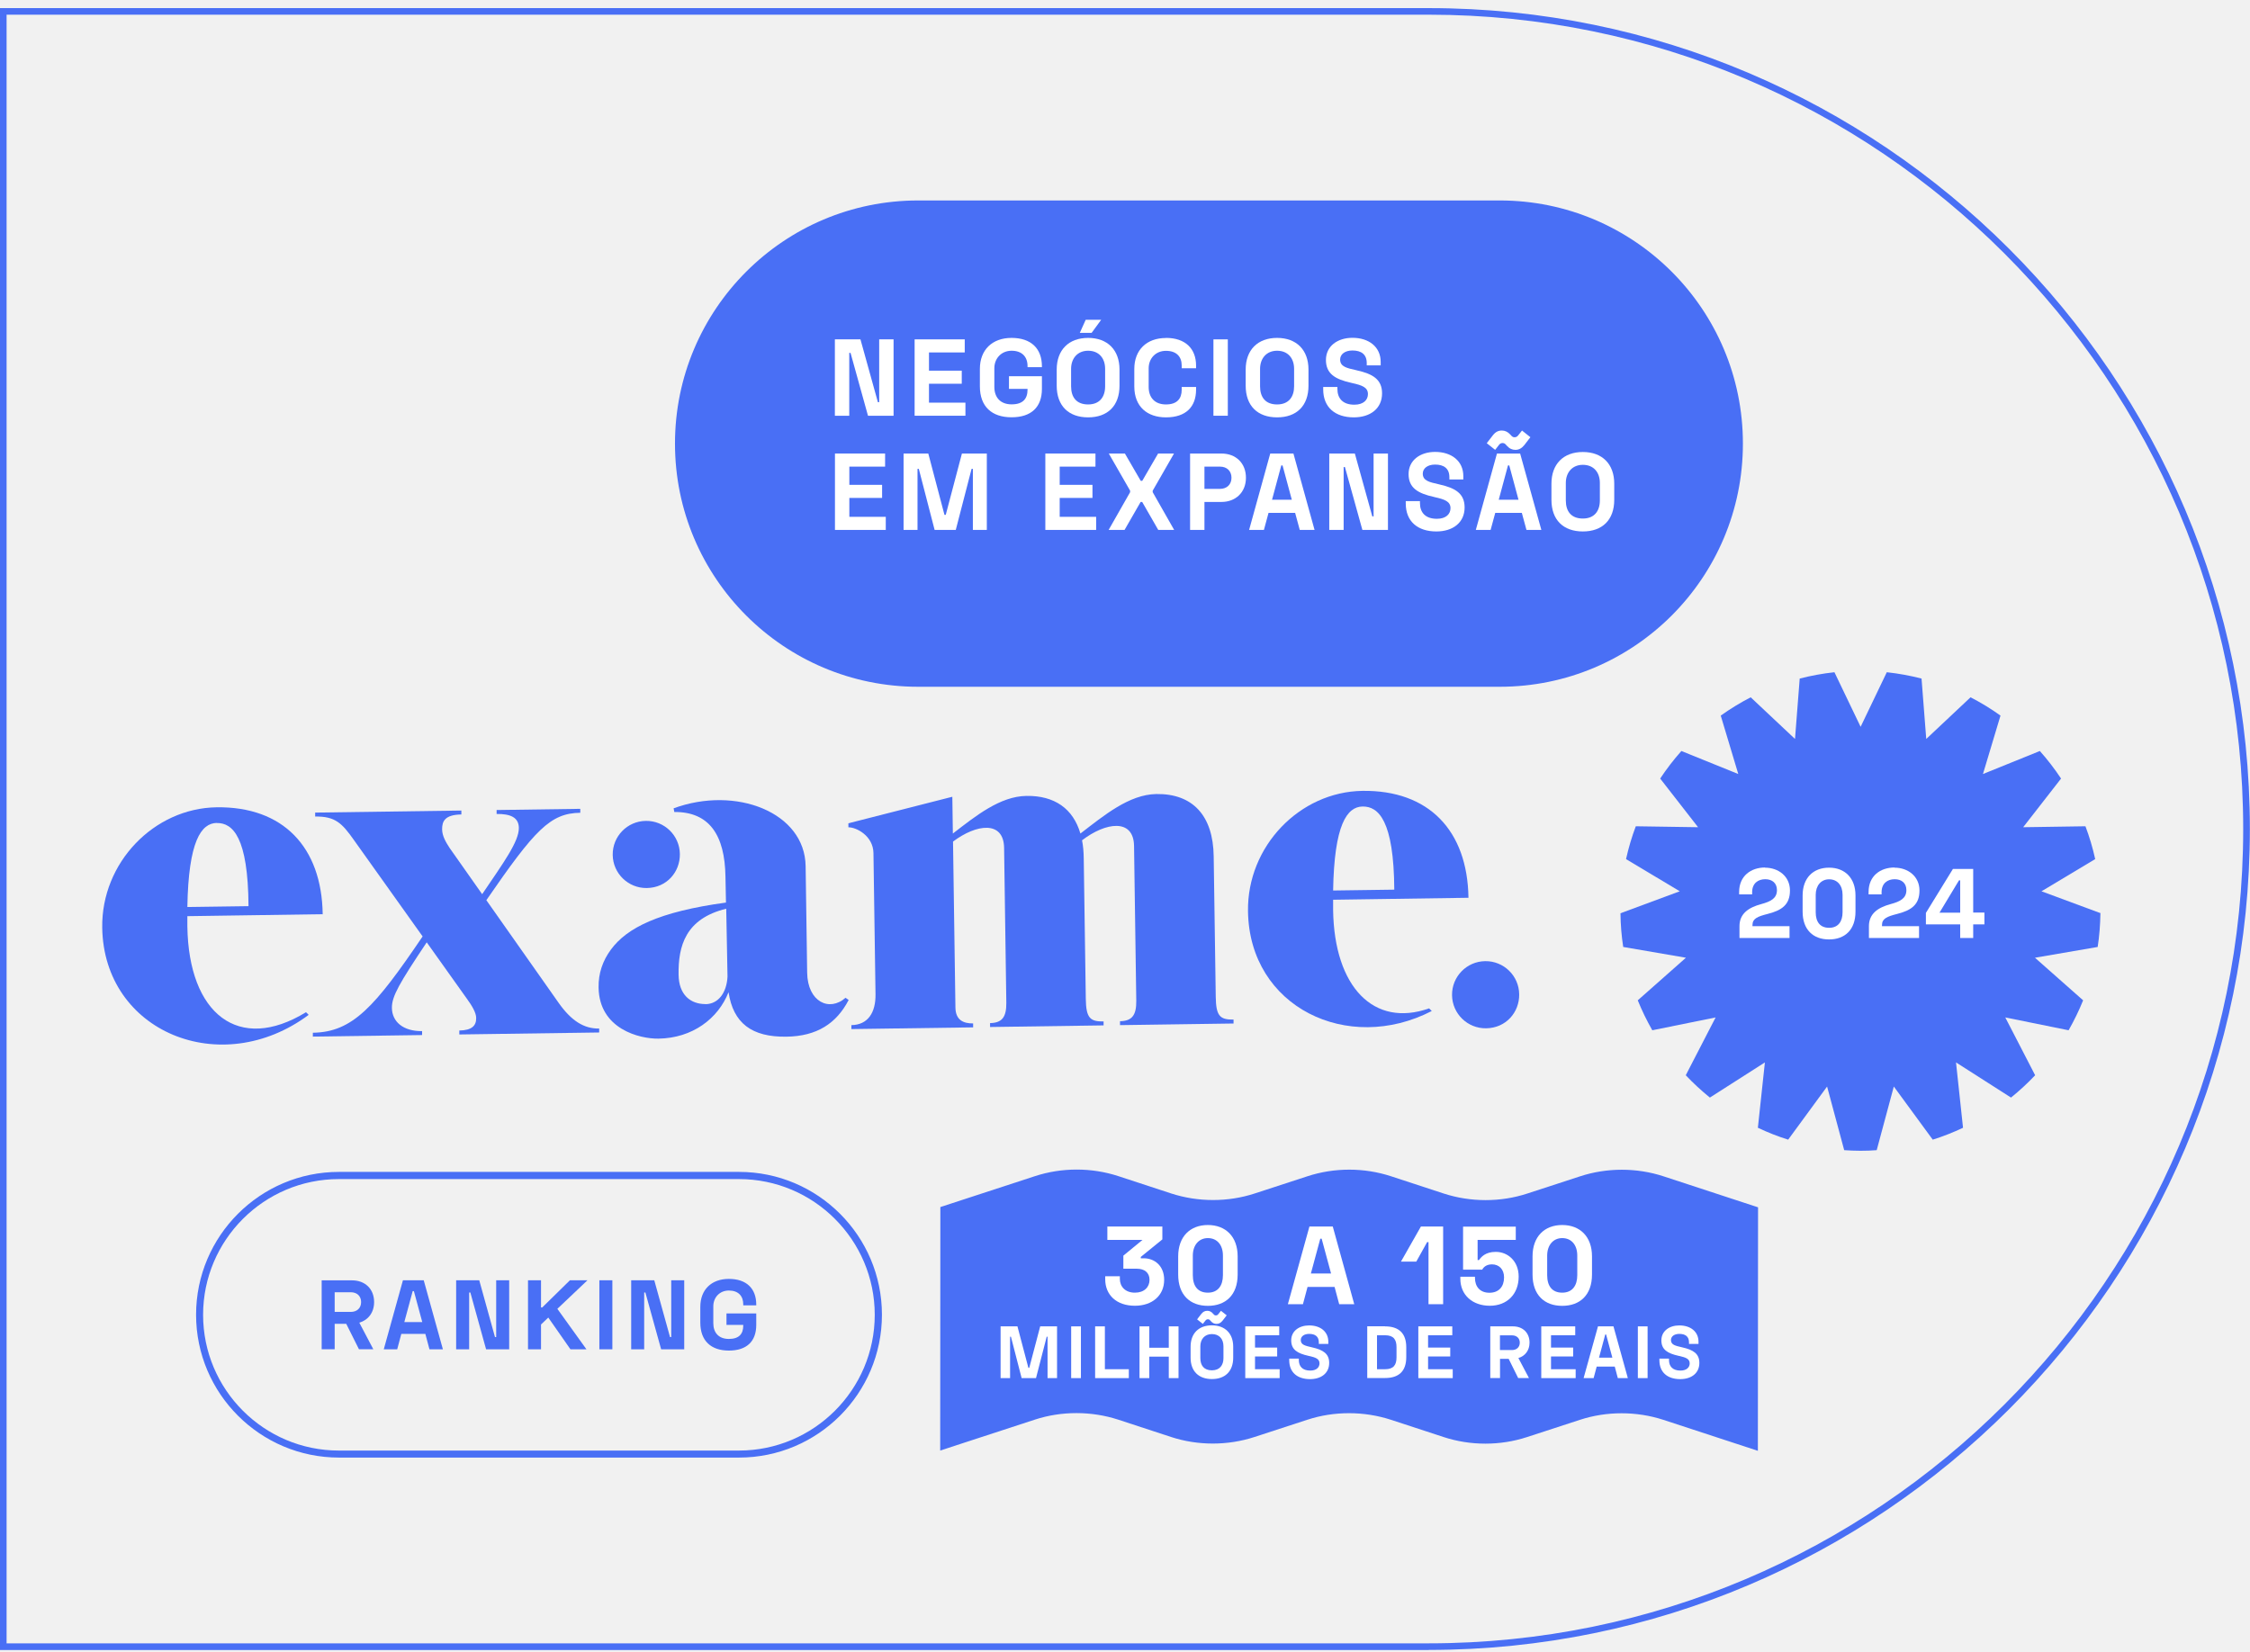 <svg xmlns="http://www.w3.org/2000/svg" width="177" height="130" viewBox="0 0 177 130" fill="none"><rect width="177" height="130" fill="#F5F5F5"></rect><g clip-path="url(#clip0_1_2)"><rect width="1920" height="4974" transform="translate(-454 -2772)" fill="white"></rect><rect x="-454" y="-164" width="1920" height="1816" fill="#F5F5F5"></rect><path d="M-102 -19.75C-102 -33.005 -91.255 -43.75 -78 -43.75H254C267.255 -43.75 278 -33.005 278 -19.75V176.25H-102V-19.75Z" fill="#F1F1F1"></path><g clip-path="url(#clip1_1_2)"><path d="M17.054 64.76C18.305 64.74 19.517 65.857 19.55 71.302L14.739 71.369C14.826 66.18 15.829 64.773 17.054 64.753M14.739 72.903C14.739 72.621 14.739 72.351 14.739 72.089L25.385 71.934C25.311 66.644 22.262 63.448 17.04 63.522C12.107 63.596 7.968 67.883 8.042 72.991C8.163 81.215 17.397 84.984 24.282 79.855L24.073 79.647C18.77 82.891 14.839 79.788 14.739 72.897" fill="#496FF5"></path><path d="M24.611 81.572V81.262C27.727 81.215 29.477 79.25 33.246 73.684L27.842 66.1C26.893 64.754 26.361 64.229 24.793 64.249V63.939L36.294 63.778V64.087C34.996 64.107 34.773 64.619 34.78 65.265C34.787 65.77 35.063 66.254 35.372 66.725L37.93 70.359C39.605 67.883 40.83 66.221 40.817 65.137C40.803 64.316 40.151 64.033 39.067 64.047V63.737L45.649 63.643V63.953C43.287 63.986 42.075 65.292 38.26 70.831L43.967 78.94C44.949 80.32 45.938 80.952 47.136 80.932V81.242L36.133 81.397V81.087C37.122 81.073 37.472 80.703 37.459 80.098C37.459 79.694 37.142 79.149 36.712 78.563L33.569 74.148C31.415 77.372 30.816 78.402 30.83 79.31C30.843 80.394 31.718 81.154 33.205 81.134V81.444L24.598 81.565L24.611 81.572Z" fill="#496FF5"></path><path d="M55.495 79.007C54.324 79.007 53.402 78.287 53.382 76.692C53.348 74.458 53.913 72.284 57.13 71.504L57.231 76.847C57.164 78.126 56.498 79.007 55.495 79.014M66.525 78.503C65.24 79.647 63.53 78.826 63.497 76.537L63.376 68.152C63.315 63.912 57.884 61.806 52.991 63.603L53.045 63.892C55.804 63.872 57.023 65.716 57.07 68.987L57.11 71.019C51.834 71.739 49.324 72.998 48.058 74.72C47.412 75.595 47.069 76.585 47.089 77.702C47.136 80.979 50.32 81.746 51.8 81.726C54.465 81.686 56.491 80.158 57.312 78.072C57.682 80.508 59.136 81.612 61.868 81.572C64.264 81.538 65.805 80.528 66.761 78.684L66.512 78.509L66.525 78.503Z" fill="#496FF5"></path><path d="M50.878 69.875C52.453 69.855 53.503 68.61 53.483 67.197C53.462 65.736 52.264 64.572 50.804 64.592C49.344 64.612 48.179 65.81 48.2 67.271C48.22 68.731 49.425 69.895 50.878 69.875Z" fill="#496FF5"></path><path d="M66.74 65.09V64.781L74.917 62.694L74.958 65.588C76.755 64.202 78.673 62.654 80.746 62.627C82.946 62.593 84.42 63.623 84.992 65.588C86.85 64.161 88.821 62.513 90.968 62.479C93.808 62.439 95.437 64.155 95.477 67.385L95.639 78.442C95.659 79.963 95.982 80.239 97.039 80.226V80.535L88.108 80.663V80.354C89.057 80.34 89.4 79.876 89.387 78.745L89.212 66.564C89.178 64.377 86.977 64.693 85.12 66.12C85.207 66.551 85.248 67.028 85.254 67.533L85.416 78.59C85.436 80.111 85.759 80.387 86.816 80.374V80.683L77.885 80.811V80.502C78.834 80.488 79.177 80.024 79.164 78.893L78.989 66.712C78.955 64.552 76.808 64.834 74.971 66.221L75.16 79.27C75.173 80.266 75.779 80.535 76.553 80.529V80.838L66.976 80.973V80.663C68.275 80.643 68.894 79.681 68.874 78.234L68.712 67.129C68.692 65.756 67.353 65.09 66.747 65.097" fill="#496FF5"></path><path d="M104.872 70.077C104.96 64.888 105.962 63.481 107.187 63.461C108.439 63.441 109.65 64.558 109.684 70.003L104.872 70.07V70.077ZM98.176 71.706C98.284 79.257 106.03 82.958 112.632 79.553L112.423 79.344C108.082 80.878 104.96 77.675 104.872 71.611C104.872 71.329 104.872 71.059 104.872 70.797L115.519 70.642C115.445 65.353 112.396 62.156 107.174 62.23C102.241 62.304 98.102 66.591 98.176 71.699" fill="#496FF5"></path><path d="M116.905 80.912C118.48 80.892 119.53 79.647 119.51 78.233C119.49 76.773 118.292 75.609 116.831 75.629C115.371 75.649 114.207 76.854 114.227 78.307C114.247 79.768 115.445 80.932 116.905 80.912Z" fill="#496FF5"></path><path d="M165.26 71.86L160.596 70.131L164.822 67.6C164.627 66.712 164.371 65.85 164.055 65.016L159.156 65.09L162.137 61.261C161.632 60.5 161.074 59.773 160.468 59.093L155.993 60.904L157.372 56.307C156.625 55.769 155.838 55.291 155.017 54.867L151.531 58.145L151.161 53.393C150.272 53.164 149.364 52.996 148.428 52.895L146.369 57.189L144.309 52.895C143.374 52.996 142.465 53.164 141.577 53.393L141.207 58.145L137.721 54.867C136.9 55.291 136.112 55.776 135.365 56.307L136.745 60.904L132.27 59.093C131.664 59.773 131.105 60.5 130.601 61.261L133.582 65.09L128.683 65.016C128.366 65.85 128.111 66.719 127.915 67.6L132.142 70.131L127.478 71.86C127.485 72.762 127.559 73.644 127.693 74.512L132.626 75.36L128.837 78.711C129.167 79.525 129.551 80.313 129.981 81.067L134.962 80.057L132.613 84.607C133.205 85.233 133.838 85.818 134.511 86.363L138.838 83.597L138.286 88.739C139.053 89.102 139.848 89.418 140.669 89.674L143.731 85.495L145.077 90.502C145.501 90.529 145.925 90.549 146.355 90.549C146.786 90.549 147.21 90.536 147.634 90.502L148.98 85.495L152.042 89.674C152.863 89.418 153.657 89.102 154.425 88.739L153.873 83.597L158.2 86.363C158.873 85.818 159.506 85.233 160.098 84.607L157.749 80.057L162.729 81.067C163.16 80.313 163.544 79.525 163.873 78.711L160.084 75.36L165.017 74.512C165.152 73.644 165.219 72.762 165.233 71.86H165.26Z" fill="#496FF5"></path><path d="M117.975 15.773H72.232C61.665 15.773 53.099 24.339 53.099 34.906C53.099 45.473 61.665 54.039 72.232 54.039H117.975C128.542 54.039 137.109 45.473 137.109 34.906C137.109 24.339 128.542 15.773 117.975 15.773Z" fill="#496FF5"></path><path d="M67.689 26.703L69.062 31.649H69.163V26.703H70.294V32.712H68.282L66.909 27.766H66.808V32.712H65.677V26.703H67.683H67.689Z" fill="white"></path><path d="M75.893 26.703V27.732H73.08V29.166H75.658V30.195H73.08V31.683H75.947V32.712H71.95V26.703H75.9H75.893Z" fill="white"></path><path d="M77.084 29.025C77.084 27.531 78.053 26.588 79.575 26.588C81.095 26.588 81.964 27.409 81.964 28.823V28.89H80.833V28.802C80.833 28.082 80.402 27.598 79.581 27.598C78.76 27.598 78.222 28.217 78.222 28.971V30.445C78.222 31.266 78.693 31.817 79.581 31.817C80.47 31.817 80.833 31.38 80.833 30.66V30.599H79.373V29.603H81.964V30.599C81.964 32.033 81.129 32.834 79.575 32.834C78.02 32.834 77.084 31.992 77.084 30.398V29.025Z" fill="white"></path><path d="M85.598 26.588C87.132 26.588 88.068 27.544 88.068 29.078V30.35C88.068 31.932 87.132 32.84 85.598 32.84C84.063 32.84 83.128 31.932 83.128 30.35V29.078C83.128 27.544 84.063 26.588 85.598 26.588ZM84.259 30.397C84.259 31.265 84.689 31.824 85.598 31.824C86.506 31.824 86.937 31.232 86.937 30.397V29.024C86.937 28.176 86.439 27.598 85.598 27.598C84.757 27.598 84.259 28.21 84.259 29.024V30.397ZM86.627 25.161L85.874 26.191H84.945L85.409 25.161H86.627Z" fill="white"></path><path d="M91.722 26.588C93.243 26.588 94.091 27.43 94.091 28.769V28.977H92.96V28.755C92.96 28.069 92.55 27.605 91.722 27.605C90.894 27.605 90.362 28.224 90.362 28.977V30.451C90.362 31.272 90.834 31.824 91.722 31.824C92.61 31.824 92.96 31.353 92.96 30.673V30.451H94.091V30.66C94.091 31.992 93.31 32.84 91.722 32.84C90.248 32.84 89.232 31.999 89.232 30.404V29.031C89.232 27.537 90.201 26.595 91.722 26.595V26.588Z" fill="white"></path><path d="M96.588 26.703V32.712H95.457V26.703H96.588Z" fill="white"></path><path d="M100.464 26.588C101.999 26.588 102.934 27.544 102.934 29.078V30.35C102.934 31.932 101.999 32.84 100.464 32.84C98.93 32.84 97.994 31.932 97.994 30.35V29.078C97.994 27.544 98.93 26.588 100.464 26.588ZM99.125 30.398C99.125 31.266 99.556 31.824 100.464 31.824C101.373 31.824 101.803 31.232 101.803 30.398V29.025C101.803 28.177 101.305 27.598 100.464 27.598C99.623 27.598 99.125 28.21 99.125 29.025V30.398Z" fill="white"></path><path d="M108.614 28.493V28.749H107.517V28.567C107.517 27.88 107.08 27.578 106.393 27.578C105.794 27.578 105.424 27.88 105.424 28.291C105.424 28.856 105.956 28.964 106.676 29.125L106.757 29.146C107.995 29.422 108.722 29.859 108.722 30.949C108.722 32.161 107.78 32.84 106.501 32.84C105.034 32.84 104.092 32.053 104.092 30.64V30.451H105.209V30.606C105.209 31.346 105.633 31.844 106.541 31.844C107.268 31.844 107.611 31.461 107.611 31.01C107.611 30.485 107.167 30.317 106.373 30.142L106.292 30.122C105.047 29.846 104.307 29.415 104.307 28.325C104.307 27.234 105.222 26.581 106.393 26.581C107.679 26.581 108.614 27.288 108.614 28.486V28.493Z" fill="white"></path><path d="M69.628 35.687V36.717H66.815V38.15H69.392V39.18H66.815V40.667H69.681V41.697H65.684V35.687H69.634H69.628Z" fill="white"></path><path d="M73.026 35.687L74.298 40.512H74.399L75.671 35.687H77.63V41.697H76.533V36.892H76.432L75.187 41.697H73.524L72.279 36.892H72.178V41.697H71.081V35.687H73.04H73.026Z" fill="white"></path><path d="M86.177 35.687V36.717H83.363V38.15H85.941V39.18H83.363V40.667H86.23V41.697H82.233V35.687H86.183H86.177Z" fill="white"></path><path d="M88.492 35.687L89.737 37.834H89.858L91.103 35.687H92.355L90.679 38.608V38.729L92.368 41.697H91.116L89.851 39.496H89.73L88.465 41.697H87.213L88.902 38.729V38.608L87.226 35.687H88.478H88.492Z" fill="white"></path><path d="M96.09 35.687C97.22 35.687 98.014 36.441 98.014 37.592C98.014 38.742 97.2 39.496 96.09 39.496H94.75V41.697H93.62V35.687H96.09ZM94.75 38.467H95.975C96.514 38.467 96.877 38.123 96.877 37.592C96.877 37.06 96.514 36.717 95.975 36.717H94.75V38.467Z" fill="white"></path><path d="M101.75 35.687L103.412 41.697H102.248L101.884 40.358H99.791L99.428 41.697H98.263L99.926 35.687H101.743H101.75ZM101.622 39.321L100.895 36.623H100.794L100.067 39.321H101.628H101.622Z" fill="white"></path><path d="M106.582 35.687L107.955 40.633H108.056V35.687H109.186V41.697H107.174L105.801 36.75H105.7V41.697H104.569V35.687H106.582Z" fill="white"></path><path d="M115.115 37.47V37.726H114.018V37.544C114.018 36.858 113.581 36.555 112.894 36.555C112.295 36.555 111.925 36.858 111.925 37.269C111.925 37.834 112.457 37.941 113.177 38.103L113.251 38.123C114.489 38.399 115.216 38.837 115.216 39.927C115.216 41.138 114.274 41.818 112.995 41.818C111.528 41.818 110.586 41.031 110.586 39.617V39.429H111.703V39.584C111.703 40.324 112.127 40.822 113.036 40.822C113.762 40.822 114.106 40.438 114.106 39.987C114.106 39.462 113.662 39.294 112.867 39.119L112.793 39.099C111.548 38.823 110.808 38.392 110.808 37.302C110.808 36.212 111.73 35.559 112.894 35.559C114.18 35.559 115.115 36.266 115.115 37.464V37.47Z" fill="white"></path><path d="M119.584 35.687L121.253 41.697H120.082L119.718 40.358H117.625L117.262 41.697H116.098L117.76 35.687H119.577H119.584ZM117.437 34.254C117.652 33.978 117.874 33.877 118.144 33.877C118.386 33.877 118.608 33.971 118.817 34.2C118.911 34.301 118.978 34.408 119.14 34.408C119.301 34.408 119.382 34.328 119.476 34.2L119.732 33.877L120.391 34.402L119.914 35.021C119.705 35.276 119.49 35.398 119.207 35.398C118.965 35.398 118.743 35.303 118.534 35.068C118.44 34.967 118.372 34.859 118.211 34.859C118.049 34.859 117.969 34.933 117.874 35.068L117.619 35.398L116.959 34.873L117.437 34.254ZM119.456 39.321L118.729 36.623H118.628L117.901 39.321H119.463H119.456Z" fill="white"></path><path d="M124.517 35.566C126.051 35.566 126.987 36.522 126.987 38.056V39.328C126.987 40.91 126.051 41.818 124.517 41.818C122.982 41.818 122.047 40.91 122.047 39.328V38.056C122.047 36.522 122.982 35.566 124.517 35.566ZM123.178 39.375C123.178 40.243 123.608 40.802 124.517 40.802C125.425 40.802 125.856 40.21 125.856 39.375V38.002C125.856 37.154 125.358 36.575 124.517 36.575C123.676 36.575 123.178 37.188 123.178 38.002V39.375Z" fill="white"></path><path d="M138.845 68.273C139.901 68.273 140.81 68.953 140.81 70.07C140.81 71.188 140.164 71.638 139.027 71.921C138.266 72.116 137.862 72.278 137.862 72.782V72.877H140.776V73.805H136.839V72.877C136.839 71.894 137.546 71.41 138.549 71.14C139.323 70.932 139.787 70.676 139.787 70.037C139.787 69.498 139.424 69.182 138.865 69.182C138.306 69.182 137.835 69.498 137.835 70.205V70.373H136.812V70.185C136.812 68.913 137.755 68.26 138.852 68.26L138.845 68.273Z" fill="white"></path><path d="M143.886 68.273C145.124 68.273 145.965 69.081 145.965 70.461V71.733C145.965 73.159 145.131 73.92 143.886 73.92C142.64 73.92 141.806 73.159 141.806 71.733V70.461C141.806 69.081 142.64 68.273 143.886 68.273ZM142.836 71.78C142.836 72.547 143.186 73.005 143.892 73.005C144.599 73.005 144.949 72.513 144.949 71.78V70.413C144.949 69.66 144.538 69.189 143.892 69.189C143.246 69.189 142.836 69.693 142.836 70.413V71.78Z" fill="white"></path><path d="M149.034 68.273C150.091 68.273 150.999 68.953 150.999 70.07C150.999 71.188 150.353 71.638 149.216 71.921C148.455 72.116 148.051 72.278 148.051 72.782V72.877H150.965V73.805H147.022V72.877C147.022 71.894 147.728 71.41 148.731 71.14C149.505 70.932 149.969 70.676 149.969 70.037C149.969 69.498 149.606 69.182 149.047 69.182C148.489 69.182 148.018 69.498 148.018 70.205V70.373H146.995V70.185C146.995 68.913 147.93 68.26 149.034 68.26V68.273Z" fill="white"></path><path d="M155.225 68.381V71.806H156.107V72.735H155.225V73.805H154.202V72.735H151.504V71.833L153.63 68.374H155.225V68.381ZM152.574 71.813H154.202V69.269H154.108L152.574 71.813Z" fill="white"></path><path d="M58.14 114.69H26.664C20.466 114.69 15.425 109.649 15.425 103.451C15.425 97.252 20.466 92.212 26.664 92.212H58.14C64.338 92.212 69.379 97.252 69.379 103.451C69.379 109.649 64.338 114.69 58.14 114.69ZM26.657 92.777C20.768 92.777 15.977 97.569 15.977 103.457C15.977 109.346 20.768 114.138 26.657 114.138H58.133C64.022 114.138 68.813 109.346 68.813 103.457C68.813 97.569 64.022 92.777 58.133 92.777H26.657Z" fill="#496FF5"></path><path d="M130.87 92.562C128.757 91.868 126.408 91.868 124.295 92.562L120.149 93.914C118.036 94.608 115.687 94.601 113.574 93.914L109.428 92.555C107.315 91.862 104.966 91.862 102.853 92.555L98.708 93.908C96.594 94.601 94.246 94.594 92.132 93.908L87.987 92.548C85.874 91.855 83.525 91.855 81.412 92.548L73.975 94.978L73.962 114.138L81.398 111.708C83.511 111.015 85.86 111.022 87.973 111.708L92.119 113.068C94.232 113.761 96.581 113.761 98.694 113.068L102.84 111.715C104.953 111.022 107.302 111.029 109.415 111.715L113.561 113.074C115.674 113.768 118.022 113.768 120.136 113.074L124.281 111.722C126.394 111.029 128.743 111.035 130.856 111.722L138.286 114.158L138.3 94.998L130.87 92.562Z" fill="#496FF5"></path><path d="M91.439 96.512V97.522L89.743 98.901V99.009H89.972C90.82 99.009 91.581 99.594 91.581 100.705C91.581 101.943 90.638 102.744 89.279 102.744C87.819 102.744 86.944 101.882 86.944 100.664V100.422H88.095V100.631C88.095 101.223 88.505 101.714 89.279 101.714C90.006 101.714 90.43 101.283 90.43 100.705C90.43 100.126 90.019 99.83 89.434 99.83H88.371V98.8L89.878 97.562H87.112V96.512H91.439Z" fill="white"></path><path d="M95.02 96.391C96.413 96.391 97.362 97.299 97.362 98.854V100.287C97.362 101.896 96.419 102.751 95.02 102.751C93.62 102.751 92.684 101.896 92.684 100.287V98.854C92.684 97.299 93.627 96.391 95.02 96.391ZM93.835 100.335C93.835 101.196 94.225 101.714 95.02 101.714C95.814 101.714 96.204 101.162 96.204 100.335V98.8C96.204 97.952 95.74 97.421 95.02 97.421C94.3 97.421 93.835 97.986 93.835 98.8V100.335Z" fill="white"></path><path d="M104.845 96.512L106.535 102.623H105.35L104.987 101.263H102.86L102.497 102.623H101.312L103.008 96.512H104.859H104.845ZM104.711 100.207L103.97 97.468H103.863L103.122 100.207H104.711Z" fill="white"></path><path d="M113.527 96.512V102.623H112.376V97.737H112.268L111.414 99.271H110.209L111.777 96.512H113.52H113.527Z" fill="white"></path><path d="M119.241 96.512V97.562H116.239V99.15H116.347C116.515 98.915 116.845 98.504 117.666 98.504C118.615 98.504 119.469 99.231 119.469 100.449C119.469 101.829 118.554 102.744 117.201 102.744C115.849 102.744 114.88 101.909 114.88 100.617V100.462H116.03V100.55C116.03 101.25 116.434 101.721 117.168 101.721C117.901 101.721 118.319 101.25 118.319 100.51C118.319 99.864 117.915 99.487 117.37 99.487C116.926 99.487 116.697 99.715 116.602 99.904H115.095V96.519H119.247L119.241 96.512Z" fill="white"></path><path d="M122.895 96.391C124.288 96.391 125.237 97.299 125.237 98.854V100.287C125.237 101.896 124.295 102.751 122.895 102.751C121.495 102.751 120.56 101.896 120.56 100.287V98.854C120.56 97.299 121.502 96.391 122.895 96.391ZM121.711 100.335C121.711 101.196 122.101 101.714 122.895 101.714C123.689 101.714 124.079 101.162 124.079 100.335V98.8C124.079 97.952 123.615 97.421 122.895 97.421C122.175 97.421 121.711 97.986 121.711 98.8V100.335Z" fill="white"></path><path d="M80.039 104.366L80.9 107.63H80.968L81.829 104.366H83.155V108.438H82.408V105.18H82.341L81.499 108.438H80.369L79.527 105.18H79.46V108.438H78.713V104.366H80.039Z" fill="white"></path><path d="M85.032 104.366V108.438H84.265V104.366H85.032Z" fill="white"></path><path d="M86.917 104.366V107.738H88.801V108.438H86.15V104.366H86.917Z" fill="white"></path><path d="M90.41 104.366V106.048H91.944V104.366H92.711V108.438H91.944V106.748H90.41V108.438H89.642V104.366H90.41Z" fill="white"></path><path d="M95.336 104.285C96.379 104.285 97.012 104.931 97.012 105.968V106.829C97.012 107.899 96.379 108.512 95.336 108.512C94.293 108.512 93.66 107.892 93.66 106.829V105.968C93.66 104.925 94.293 104.285 95.336 104.285ZM94.495 103.397C94.643 103.208 94.791 103.141 94.973 103.141C95.134 103.141 95.289 103.202 95.424 103.363C95.484 103.431 95.531 103.505 95.646 103.505C95.76 103.505 95.807 103.451 95.874 103.363L96.049 103.141L96.5 103.498L96.177 103.915C96.036 104.09 95.895 104.171 95.699 104.171C95.538 104.171 95.383 104.11 95.249 103.949C95.188 103.881 95.141 103.807 95.026 103.807C94.912 103.807 94.865 103.861 94.798 103.949L94.623 104.171L94.172 103.814L94.495 103.397ZM94.427 106.863C94.427 107.448 94.717 107.825 95.336 107.825C95.955 107.825 96.245 107.421 96.245 106.863V105.934C96.245 105.355 95.908 104.972 95.336 104.972C94.764 104.972 94.427 105.382 94.427 105.934V106.863Z" fill="white"></path><path d="M100.632 104.366V105.066H98.728V106.035H100.471V106.735H98.728V107.738H100.666V108.438H97.961V104.366H100.632Z" fill="white"></path><path d="M104.495 105.57V105.745H103.748V105.624C103.748 105.16 103.452 104.958 102.988 104.958C102.584 104.958 102.328 105.16 102.328 105.443C102.328 105.826 102.692 105.893 103.176 106.008L103.23 106.021C104.065 106.21 104.563 106.506 104.563 107.239C104.563 108.06 103.923 108.518 103.055 108.518C102.059 108.518 101.42 107.986 101.42 107.031V106.903H102.174V107.011C102.174 107.509 102.456 107.845 103.075 107.845C103.567 107.845 103.802 107.583 103.802 107.28C103.802 106.923 103.499 106.809 102.968 106.694L102.914 106.681C102.073 106.492 101.575 106.203 101.575 105.469C101.575 104.736 102.194 104.292 102.988 104.292C103.863 104.292 104.495 104.77 104.495 105.584V105.57Z" fill="white"></path><path d="M108.951 104.366C110.041 104.366 110.626 104.905 110.626 106.015V106.782C110.626 107.893 110.048 108.431 108.951 108.431H107.557V104.359H108.951V104.366ZM108.325 107.738H108.964C109.624 107.738 109.859 107.401 109.859 106.809V105.995C109.859 105.403 109.624 105.066 108.964 105.066H108.325V107.738Z" fill="white"></path><path d="M114.247 104.366V105.066H112.342V106.035H114.086V106.735H112.342V107.738H114.281V108.438H111.575V104.366H114.247Z" fill="white"></path><path d="M119.449 106.863L120.277 108.431H119.429L118.682 106.923H118.002V108.431H117.235V104.366H119.025C119.792 104.366 120.324 104.871 120.324 105.645C120.324 106.257 119.974 106.701 119.449 106.856V106.863ZM117.996 106.23H118.945C119.308 106.23 119.557 106.001 119.557 105.651C119.557 105.301 119.315 105.073 118.945 105.073H117.996V106.237V106.23Z" fill="white"></path><path d="M123.918 104.366V105.066H122.013V106.035H123.756V106.735H122.013V107.738H123.952V108.438H121.246V104.366H123.918Z" fill="white"></path><path d="M126.926 104.366L128.057 108.438H127.269L127.027 107.529H125.607L125.365 108.438H124.577L125.708 104.366H126.94H126.926ZM126.839 106.829L126.347 105.005H126.28L125.789 106.829H126.845H126.839Z" fill="white"></path><path d="M129.611 104.366V108.438H128.844V104.366H129.611Z" fill="white"></path><path d="M133.616 105.57V105.745H132.869V105.624C132.869 105.16 132.573 104.958 132.108 104.958C131.704 104.958 131.449 105.16 131.449 105.443C131.449 105.826 131.812 105.893 132.297 106.008L132.351 106.021C133.185 106.21 133.683 106.506 133.683 107.239C133.683 108.06 133.044 108.518 132.176 108.518C131.179 108.518 130.54 107.986 130.54 107.031V106.903H131.294V107.011C131.294 107.509 131.577 107.845 132.196 107.845C132.687 107.845 132.923 107.583 132.923 107.28C132.923 106.923 132.62 106.809 132.088 106.694L132.034 106.681C131.193 106.492 130.695 106.203 130.695 105.469C130.695 104.736 131.314 104.292 132.108 104.292C132.983 104.292 133.616 104.77 133.616 105.584V105.57Z" fill="white"></path><path d="M28.266 104.076L29.369 106.169H28.239L27.236 104.164H26.328V106.169H25.305V100.745H27.694C28.717 100.745 29.43 101.418 29.43 102.455C29.43 103.276 28.966 103.868 28.266 104.076ZM26.328 103.228H27.593C28.084 103.228 28.407 102.926 28.407 102.455C28.407 101.983 28.084 101.681 27.593 101.681H26.328V103.235V103.228Z" fill="#496FF5"></path><path d="M33.333 100.739L34.841 106.17H33.784L33.461 104.958H31.57L31.247 106.17H30.19L31.698 100.739H33.34H33.333ZM33.219 104.029L32.559 101.593H32.465L31.806 104.029H33.219Z" fill="#496FF5"></path><path d="M37.701 100.739L38.939 105.207H39.033V100.739H40.056V106.17H38.239L37.001 101.701H36.907V106.17H35.884V100.739H37.701Z" fill="#496FF5"></path><path d="M43.845 102.986L46.133 106.17H44.875L43.132 103.673L42.56 104.218V106.17H41.537V100.739H42.56V102.879H42.654L44.835 100.739H46.214L43.845 102.986Z" fill="#496FF5"></path><path d="M48.173 100.739V106.17H47.15V100.739H48.173Z" fill="#496FF5"></path><path d="M51.47 100.739L52.709 105.207H52.803V100.739H53.826V106.17H52.009L50.77 101.701H50.676V106.17H49.653V100.739H51.47Z" fill="#496FF5"></path><path d="M55.091 102.832C55.091 101.479 55.966 100.631 57.339 100.631C58.712 100.631 59.492 101.378 59.492 102.65V102.71H58.469V102.63C58.469 101.977 58.079 101.546 57.339 101.546C56.599 101.546 56.114 102.105 56.114 102.784V104.117C56.114 104.864 56.538 105.355 57.339 105.355C58.14 105.355 58.469 104.958 58.469 104.305V104.252H57.15V103.35H59.492V104.252C59.492 105.55 58.739 106.271 57.339 106.271C55.939 106.271 55.091 105.51 55.091 104.07V102.825V102.832Z" fill="#496FF5"></path><path d="M112.396 129.832H0V0.638H112.396C148.018 0.638 176.99 29.617 176.99 65.231C176.99 100.846 148.011 129.825 112.396 129.825V129.832ZM0.518 129.307H112.39C147.722 129.307 176.465 100.563 176.465 65.231C176.465 29.899 147.728 1.156 112.396 1.156H0.518V129.307Z" fill="#496FF5"></path></g></g><defs><clipPath id="clip0_1_2"><rect width="1920" height="4974" fill="white" transform="translate(-454 -2772)"></rect></clipPath><clipPath id="clip1_1_2"><rect width="176.99" height="129.194" fill="white" transform="translate(0 0.638)"></rect></clipPath></defs></svg>
